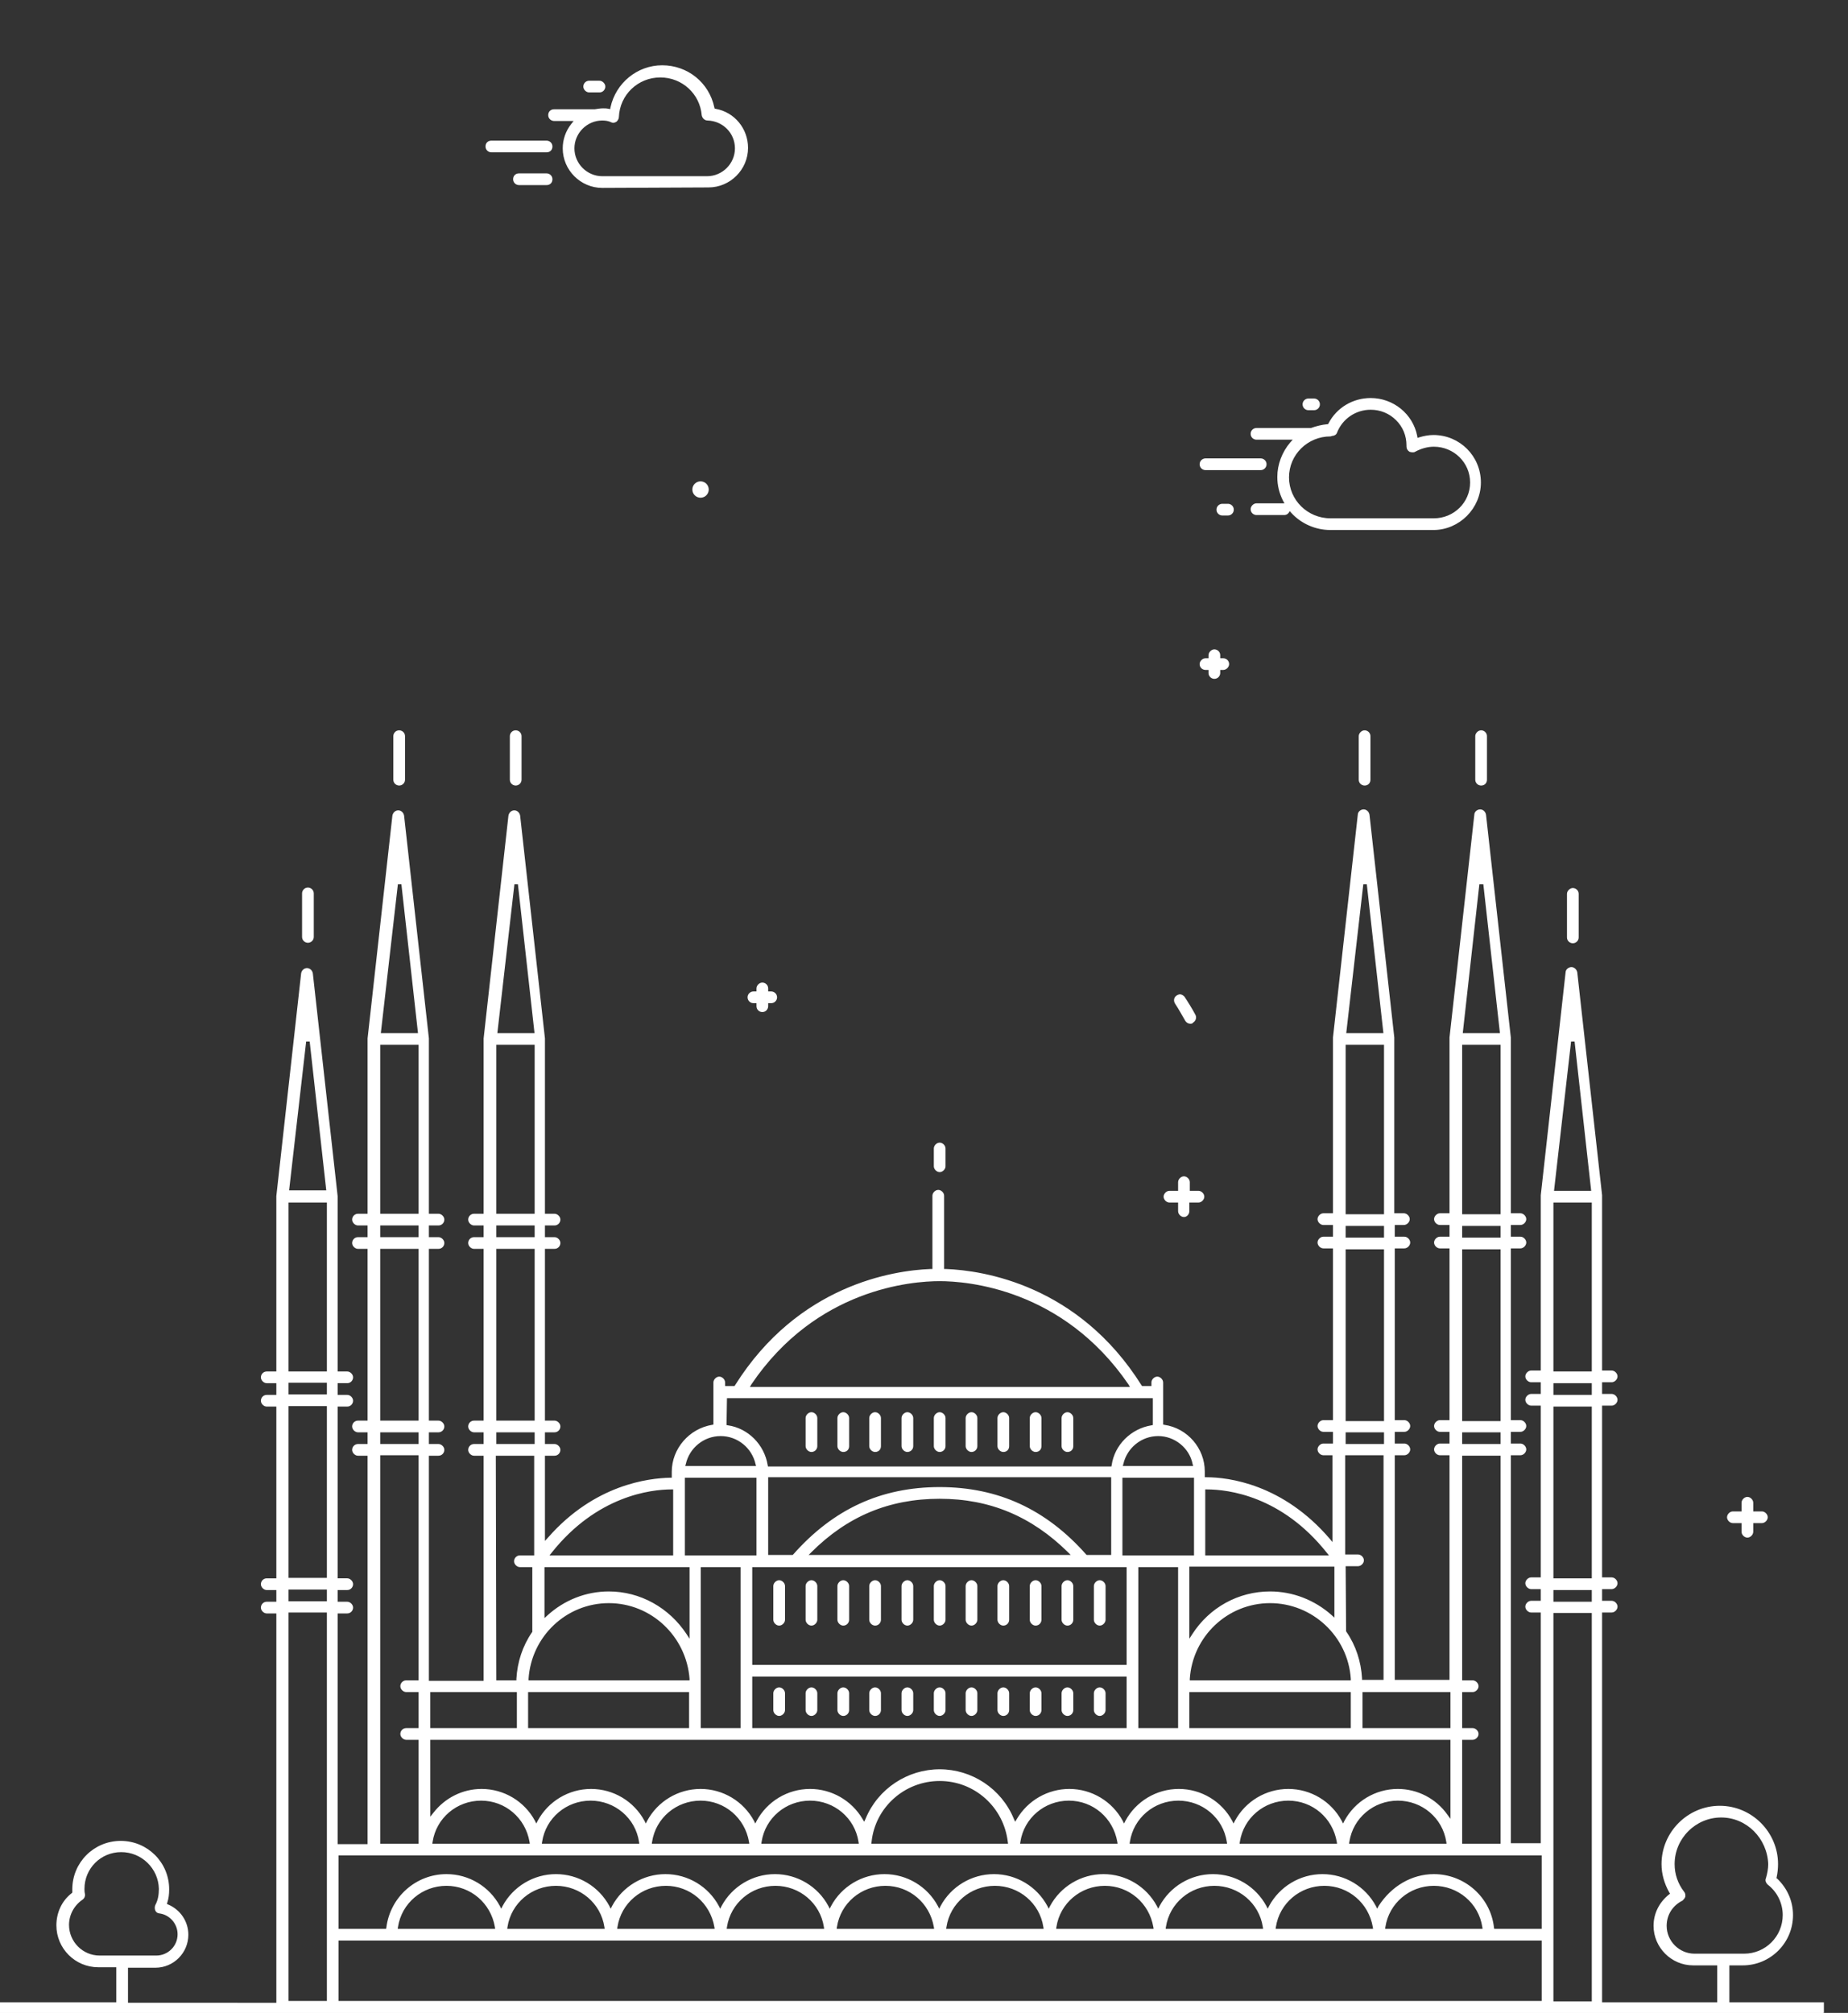 <?xml version="1.0" encoding="UTF-8"?> <!-- Generator: Adobe Illustrator 25.0.1, SVG Export Plug-In . SVG Version: 6.00 Build 0) --> <svg xmlns="http://www.w3.org/2000/svg" xmlns:xlink="http://www.w3.org/1999/xlink" id="Слой_1" x="0px" y="0px" viewBox="0 0 394.9 430.1" style="enable-background:new 0 0 394.9 430.1;" xml:space="preserve"><rect x="0" y="0" width="394.9" height="430.1" fill="#333333" stroke="none"/> <style type="text/css"> .st0{fill:#FFFFFF;stroke:#FFFFFF;stroke-width:0.5;stroke-miterlimit:10;} </style> <path class="st0" d="M389.5,428.1h-20.2v-8.4h3.1c5.8,0,10.5-4.7,10.5-10.5c0-2.9-1.2-5.6-3.3-7.6l-0.3-0.2l0.1-0.3 c0.2-0.9,0.3-1.9,0.3-2.8c0-6.7-5.5-12.2-12.2-12.2s-12.2,5.5-12.2,12.2c0,2.1,0.6,4.1,1.6,5.9l0.3,0.5l-0.4,0.3 c-2,1.6-3.2,3.9-3.2,6.5c0,4.5,3.7,8.2,8.2,8.2h5.4v8.4h-25.1v-83.8h2.3c0.5,0,1-0.5,1-1s-0.5-1-1-1h-2.3v-3h2.3c0.5,0,1-0.5,1-1 s-0.5-1-1-1h-2.3v-37.2h2.3c0.5,0,1-0.5,1-1s-0.5-1-1-1h-2.3v-3h2.3c0.5,0,1-0.5,1-1s-0.5-1-1-1h-2.3v-37.7l-5.3-47.6 c-0.1-0.5-0.5-0.9-1-0.9s-1,0.4-1,0.9l-5.3,47.6v37.7h-2.3c-0.5,0-1,0.5-1,1s0.5,1,1,1h2.3v3h-2.3c-0.5,0-1,0.5-1,1s0.5,1,1,1h2.3 v37.2h-2.3c-0.5,0-1,0.5-1,1s0.5,1,1,1h2.3v3h-2.3c-0.5,0-1,0.5-1,1s0.5,1,1,1h2.3v49.8h-6.9v-83.4h2.3c0.5,0,1-0.5,1-1s-0.5-1-1-1 h-2.3v-3h2.3c0.5,0,1-0.5,1-1s-0.5-1-1-1h-2.3v-37.2h2.3c0.5,0,1-0.5,1-1s-0.5-1-1-1h-2.3v-3h2.3c0.5,0,1-0.5,1-1s-0.5-1-1-1h-2.3 v-37.8l-5.3-47.6c-0.1-0.5-0.5-0.9-1-0.9s-1,0.4-1,0.9l-5.3,47.6v37.8h-2.3c-0.5,0-1,0.5-1,1s0.5,1,1,1h2.3v3h-2.3c-0.5,0-1,0.5-1,1 s0.5,1,1,1h2.3v37.2h-2.3c-0.5,0-1,0.5-1,1s0.5,1,1,1h2.3v3h-2.3c-0.5,0-1,0.5-1,1s0.5,1,1,1h2.3v48.5h-12.2v-48.5h2.3 c0.5,0,1-0.5,1-1s-0.5-1-1-1h-2.3v-3h2.3c0.5,0,1-0.5,1-1s-0.5-1-1-1h-2.3v-37.2h2.3c0.5,0,1-0.5,1-1s-0.5-1-1-1h-2.3v-3h2.2 c0.5,0,1-0.5,1-1s-0.5-1-1-1h-2.3v-37.8l-5.3-47.6c-0.1-0.5-0.5-0.9-1-0.9s-1,0.4-1,0.9l-5.3,47.6v37.8h-2.3c-0.5,0-1,0.5-1,1 s0.5,1,1,1h2.3v3h-2.3c-0.5,0-1,0.5-1,1s0.5,1,1,1h2.3v37.2h-2.3c-0.5,0-1,0.5-1,1s0.5,1,1,1h2.3v3h-2.3c-0.5,0-1,0.5-1,1s0.5,1,1,1 h2.2v19.5L284,329c-10-11.7-21.6-13.1-26.2-13.1h-0.6v-1.5c0-4.8-3.6-9-8.4-9.7l-0.5-0.1v-9.2c0-0.5-0.5-1-1-1s-1,0.5-1,1v1h-2.4 l-0.2-0.3c-13.4-21.3-33.6-24.4-41.6-24.7h-0.6v-15.9c0-0.5-0.5-1-1-1s-1,0.5-1,1v15.9h-0.6c-8,0.3-28.2,3.4-41.6,24.7l-0.2,0.3 h-2.4v-1c0-0.5-0.5-1-1-1s-1,0.5-1,1v9.2l-0.5,0.1c-4.8,0.8-8.4,5-8.4,9.8v1.5h-0.6c-4.5,0.1-16,1.4-25.9,12.7l-1.1,1.2v-19.1h2.3 c0.6,0,1-0.5,1-1s-0.5-1-1-1h-2.3v-3h2.3c0.6,0,1-0.5,1-1s-0.5-1-1-1h-2.3v-37.2h2.3c0.6,0,1-0.5,1-1s-0.5-1-1-1h-2.3v-3h2.3 c0.6,0,1-0.5,1-1s-0.5-1-1-1h-2.3v-37.7l-5.3-47.6c-0.1-0.5-0.5-0.9-1-0.9s-0.9,0.4-1,0.9l-5.3,47.6v37.7h-2.3c-0.6,0-1,0.5-1,1 s0.5,1,1,1h2.3v3h-2.3c-0.6,0-1,0.5-1,1s0.5,1,1,1h2.3v37.2h-2.3c-0.6,0-1,0.5-1,1s0.5,1,1,1h2.3v3h-2.3c-0.6,0-1,0.5-1,1s0.5,1,1,1 h2.3v48.6H91.4v-48.6h2.3c0.6,0,1-0.5,1-1s-0.5-1-1-1h-2.3v-3h2.3c0.6,0,1-0.5,1-1s-0.5-1-1-1h-2.3v-37.2h2.3c0.6,0,1-0.5,1-1 s-0.5-1-1-1h-2.3v-3h2.3c0.6,0,1-0.5,1-1s-0.5-1-1-1h-2.3v-37.7l-5.3-47.6c-0.1-0.5-0.5-0.9-1-0.9s-0.9,0.4-1,0.9l-5.3,47.6v37.7 h-2.3c-0.6,0-1,0.5-1,1s0.5,1,1,1h2.3v3h-2.3c-0.6,0-1,0.5-1,1s0.5,1,1,1h2.3v37.2h-2.3c-0.6,0-1,0.5-1,1s0.5,1,1,1h2.3v3h-2.3 c-0.6,0-1,0.5-1,1s0.5,1,1,1h2.3v83.5h-6.9v-49.8h2.3c0.6,0,1-0.5,1-1s-0.5-1-1-1h-2.3v-3h2.3c0.6,0,1-0.5,1-1s-0.5-1-1-1h-2.3 v-37.2h2.3c0.6,0,1-0.5,1-1s-0.5-1-1-1h-2.3v-3h2.3c0.6,0,1-0.5,1-1s-0.5-1-1-1h-2.3v-37.7L66.6,208c-0.1-0.5-0.5-0.9-1-0.9 s-0.9,0.4-1,0.9l-5.3,47.6v37.7H57c-0.6,0-1,0.5-1,1s0.5,1,1,1h2.3v3H57c-0.6,0-1,0.5-1,1s0.5,1,1,1h2.3v37.2H57c-0.6,0-1,0.5-1,1 s0.5,1,1,1h2.3v3H57c-0.6,0-1,0.5-1,1s0.5,1,1,1h2.3v83.7H27.1v-8h6.1c3.8,0,6.8-3.1,6.8-6.8c0-2.7-1.6-5.1-4.1-6.2l-0.5-0.2 l0.1-0.5c0.3-0.9,0.4-1.8,0.4-2.8c0-5.6-4.5-10.1-10.1-10.1c-5.6,0-10.1,4.5-10.1,10.1v0.8l-0.2,0.2c-2.1,1.6-3.2,4.1-3.2,6.7 c0,4.8,3.9,8.7,8.7,8.7h4.1v8H0c0,0.7,0,1.3,0,2h389.5C389.5,429.4,389.5,428.8,389.5,428.1z M21.3,418.1c-3.8,0-6.8-3.1-6.8-6.8 c0-2.2,1.1-4.3,3-5.6c0.3-0.2,0.5-0.6,0.4-1c-0.1-0.4-0.1-0.8-0.1-1.1c0-4.5,3.6-8.1,8.1-8.1s8.2,3.6,8.3,8.1c0,1.3-0.2,2.5-0.8,3.6 c-0.1,0.3-0.1,0.6,0,0.9c0.1,0.3,0.4,0.5,0.7,0.5c2.3,0.3,4.1,2.3,4.1,4.7c0,2.7-2.2,4.8-4.8,4.8H21.3z M65.2,222.3h1.2l3.6,32.3 h-8.5L65.2,222.3z M70.1,427.8h-8.7v-83.5h8.7V427.8z M70.1,342.4h-8.7v-3h8.7V342.4z M70.1,337.4h-8.7v-37.2h8.7V337.4z M70.1,298.2h-8.7v-3h8.7V298.2z M70.1,293.3h-8.7v-36.6h8.7V293.3z M335.5,222.3h1.2l3.6,32.4h-8.5L335.5,222.3z M315.9,188.7h1.3 l3.6,32.3h-8.5L315.9,188.7z M312.2,223h8.7v36.7h-8.7V223z M312.2,261.7h8.7v3h-8.7V261.7z M312.2,266.7h8.7v37.2h-8.7V266.7z M312.2,305.8h8.7v3h-8.7V305.8z M312.2,371.5h2.5c0.5,0,1-0.5,1-1s-0.5-1-1-1h-2.5v-8.2h2.5c0.5,0,1-0.5,1-1s-0.5-1-1-1h-2.5v-48.5 h8.7v83.4h-8.7V371.5z M310.2,361.3v8.2h-19.3v-8.2H310.2z M291.1,188.7h1.2l3.6,32.3h-8.5L291.1,188.7z M287.3,223h8.7v36.7h-8.7 V223z M287.3,261.7h8.7v3h-8.7V261.7z M287.3,266.7h8.7v37.2h-8.7V266.7z M287.3,305.8h8.7v3h-8.7V305.8z M287.2,310.7h8.7v48.5 h-5.1v-0.6c-0.2-3.5-1.3-6.9-3.3-9.8l-0.1-0.1l-0.1-14.3h2.9c0.5,0,1-0.5,1-1s-0.5-1-1-1h-3V310.7z M254,359.3v-0.6 c0.6-9.2,8.2-16.4,17.4-16.4s16.9,7.2,17.5,16.4v0.6H254z M288.9,361.3v8.2h-35v-8.2H288.9z M257.3,318h0.6 c4.6,0,16.1,1.4,25.8,13.6l0.8,1h-27.2V318z M285.4,334.5v11.7l-1-0.9c-3.6-3.2-8.2-5-13-5c-6.7,0-12.8,3.4-16.4,9l-1.1,1.7v-16.5 H285.4z M255.4,332.6h-15.8v-17.1h15.8V332.6z M252,334.6v34.9h-9v-34.9H252z M160.5,356v-21.4H241V356H160.5z M241,358v11.5h-80.5 V358H241z M200.8,318c-12.5,0-22.6,4.7-31.1,14.3l-0.2,0.2h-5.6v-17.1h73.8v17.1h-5.6l-0.2-0.2C223.4,322.7,213.2,318,200.8,318z M229.4,332.5h-57.2l1-1c7.7-7.7,16.7-11.5,27.6-11.5c10.8,0,19.8,3.8,27.6,11.5L229.4,332.5z M247.5,306.6c3.6,0,6.9,2.6,7.6,6.2 l0.2,0.7h-15.7l0.2-0.7C240.6,309.2,243.8,306.6,247.5,306.6z M160.4,295.6c13.9-20.5,34.4-22.1,40.4-22.1c5.9,0,26.4,1.6,40.5,22.1 l0.6,1h-82.1L160.4,295.6z M155.1,298.5h91.5v6.2l-0.5,0.1c-4.3,0.7-7.7,4.1-8.3,8.3l-0.1,0.5h-73.8l-0.1-0.5 c-0.7-4.3-4.1-7.7-8.3-8.3l-0.5-0.1L155.1,298.5z M146.3,312.8c0.8-3.6,4-6.2,7.7-6.2c3.7,0,6.9,2.6,7.7,6.2l0.2,0.7h-15.8 L146.3,312.8z M146.1,315.5h15.8v17.1h-15.8V315.5z M158.5,334.6v34.9h-9v-34.9H158.5z M117.7,331.6c9.7-12.2,21.3-13.6,25.8-13.6 h0.6v14.6h-27.2L117.7,331.6z M116.1,334.6h31.5V351l-1.1-1.7c-3.7-5.6-9.8-9-16.4-9c-4.8,0-9.4,1.8-13,5.1l-1,0.9V334.6z M112.7,359.3v-0.6c0.6-9.2,8.2-16.4,17.4-16.4s16.8,7.2,17.5,16.4v0.6H112.7z M147.5,361.3v8.2h-34.9v-8.2H147.5z M109.7,188.7h1.2 l3.6,32.3H106L109.7,188.7z M105.8,223h8.7v36.6h-8.7V223z M105.8,261.6h8.7v3h-8.7V261.6z M105.8,266.6h8.7v37.2h-8.7V266.6z M105.8,305.8h8.7v3h-8.7V305.8z M114.4,310.8v21.8h-3.3c-0.6,0-1,0.5-1,1s0.5,1,1,1h2.9v14.2l-0.1,0.1c-2,2.9-3.1,6.3-3.3,9.8v0.6 h-4.8l-0.1-48.5H114.4z M91.7,361.3h19v8.2h-19V361.3z M91.7,371.5h218.5v17.9l-1.1-1.5c-2.4-3.4-6.3-5.4-10.4-5.4 c-4.7,0-9,2.6-11.2,6.7l-0.5,1l-0.5-1c-2.2-4.1-6.5-6.7-11.2-6.7s-9,2.6-11.2,6.7l-0.5,1l-0.5-1c-2.2-4.1-6.5-6.7-11.2-6.7 s-9,2.6-11.2,6.7l-0.5,1l-0.5-1c-2.2-4.1-6.5-6.7-11.2-6.7c-4.5,0-8.7,2.4-11,6.3l-0.6,1l-0.5-1.1c-2.6-6.3-8.8-10.4-15.6-10.4 c-6.8,0-13,4.1-15.6,10.4l-0.5,1.1l-0.6-1c-2.3-3.9-6.5-6.3-11-6.3c-4.7,0-9,2.6-11.2,6.7l-0.5,1l-0.5-1c-2.2-4.1-6.5-6.7-11.2-6.7 s-9,2.6-11.2,6.7l-0.5,1l-0.5-1c-2.2-4.1-6.5-6.7-11.2-6.7s-9,2.6-11.2,6.7l-0.5,1l-0.5-1c-2.2-4.1-6.5-6.7-11.2-6.7 c-4,0-7.7,1.9-10.1,5l-1.1,1.4V371.5z M309.4,394.2H288l0.1-0.7c0.8-5.2,5.3-9,10.6-9c5.3,0,9.8,3.8,10.6,9L309.4,394.2z M286,394.2 h-21.4l0.1-0.7c0.8-5.2,5.3-9,10.6-9s9.7,3.8,10.6,9L286,394.2z M262.5,394.2h-21.4l0.1-0.7c0.8-5.2,5.3-9,10.6-9s9.8,3.8,10.6,9 L262.5,394.2z M239.1,394.2h-21.4l0.1-0.7c0.8-5.2,5.3-9,10.6-9s9.7,3.8,10.6,9L239.1,394.2z M215.7,394.2h-29.8l0.1-0.7 c0.8-7.5,7.2-13.2,14.8-13.2c7.6,0,13.9,5.7,14.8,13.2L215.7,394.2z M183.8,394.2h-21.4l0.1-0.7c0.8-5.2,5.3-9,10.6-9 s9.8,3.8,10.6,9L183.8,394.2z M160.4,394.2H139l0.1-0.7c0.8-5.2,5.3-9,10.6-9c5.3,0,9.7,3.8,10.6,9L160.4,394.2z M136.9,394.2h-21.4 l0.1-0.7c0.8-5.2,5.3-9,10.6-9c5.3,0,9.8,3.8,10.6,9L136.9,394.2z M113.5,394.2H92.1l0.1-0.7c0.8-5.2,5.3-9,10.6-9 c5.3,0,9.7,3.8,10.6,9L113.5,394.2z M84.8,188.7H86l3.6,32.3h-8.5L84.8,188.7z M81,223h8.7v36.6H81V223z M81,261.6h8.7v3H81V261.6z M81,266.6h8.7v37.2H81V266.6z M81,305.8h8.7v3H81V305.8z M81,310.7h8.7v48.6h-2.9c-0.6,0-1,0.5-1,1s0.5,1,1,1h2.9v8.2h-2.9 c-0.6,0-1,0.5-1,1s0.5,1,1,1h2.9v22.7H81V310.7z M329.7,427.8H72.1v-13.4h257.6V427.8z M84.7,412.4l0.1-0.7c0.8-5.2,5.3-9,10.6-9 s9.7,3.8,10.6,9l0.1,0.7H84.7z M108.1,412.4l0.1-0.7c0.8-5.2,5.3-9,10.6-9c5.3,0,9.8,3.8,10.6,9l0.1,0.7H108.1z M131.6,412.4 l0.1-0.7c0.8-5.2,5.3-9,10.6-9s9.7,3.8,10.6,9l0.1,0.7H131.6z M155,412.4l0.1-0.7c0.8-5.2,5.3-9,10.6-9c5.3,0,9.8,3.8,10.6,9 l0.1,0.7H155z M178.5,412.4l0.1-0.7c0.8-5.2,5.3-9,10.6-9c5.3,0,9.7,3.8,10.6,9l0.1,0.7H178.5z M201.9,412.4l0.1-0.7 c0.8-5.2,5.3-9,10.6-9s9.8,3.8,10.6,9l0.1,0.7H201.9z M225.4,412.4l0.1-0.7c0.8-5.2,5.3-9,10.6-9s9.7,3.8,10.6,9l0.1,0.7H225.4z M248.8,412.4l0.1-0.7c0.8-5.2,5.3-9,10.6-9s9.8,3.8,10.6,9l0.1,0.7H248.8z M272.3,412.4l0.1-0.7c0.8-5.2,5.3-9,10.6-9 s9.7,3.8,10.6,9l0.1,0.7H272.3z M295.7,412.4l0.1-0.7c0.8-5.2,5.3-9,10.6-9s9.8,3.8,10.6,9l0.1,0.7H295.7z M329.7,412.4h-10.6 l-0.1-0.5c-0.7-6.4-6.2-11.2-12.6-11.2c-4.6,0-8.9,2.5-11.6,6.7l-0.5,1l-0.5-1c-2.2-4.1-6.5-6.7-11.2-6.7s-9,2.6-11.2,6.7l-0.5,1 l-0.5-1c-2.2-4.1-6.5-6.7-11.2-6.7s-9,2.6-11.2,6.7l-0.5,1l-0.5-1c-2.2-4.1-6.5-6.7-11.2-6.7s-9,2.6-11.2,6.7l-0.5,1l-0.5-1 c-2.2-4.1-6.5-6.7-11.2-6.7s-9,2.6-11.2,6.7l-0.5,1l-0.5-1c-2.2-4.1-6.5-6.7-11.2-6.7s-9,2.6-11.2,6.7l-0.5,1l-0.5-1 c-2.2-4.1-6.5-6.7-11.2-6.7s-9,2.6-11.2,6.7l-0.5,1l-0.5-1c-2.2-4.1-6.5-6.7-11.2-6.7s-9,2.6-11.2,6.7l-0.5,1l-0.5-1 c-2.2-4.1-6.5-6.7-11.2-6.7s-9,2.6-11.2,6.7l-0.5,1l-0.5-1c-2.2-4.1-6.5-6.7-11.2-6.7c-6.4,0-11.8,4.8-12.6,11.2l-0.1,0.5H72.1 v-16.2h257.6V412.4z M340.4,427.9h-8.7v-83.5h8.7V427.9z M340.4,342.5h-8.7v-3h8.7V342.5z M340.4,337.5h-8.7v-37.2h8.7V337.5z M340.4,298.3h-8.7v-3h8.7V298.3z M340.4,293.3h-8.7v-36.6h8.7V293.3z M362.1,417.7c-3.4,0-6.2-2.8-6.2-6.2c0-2.4,1.3-4.5,3.5-5.6 c0.2-0.2,0.4-0.4,0.5-0.7c0-0.3,0-0.6-0.2-0.8c-1.4-1.8-2.1-3.9-2.1-6.1c0-5.6,4.6-10.2,10.2-10.2c5.6,0,10.1,4.6,10.3,10.2 c0,1-0.2,2.1-0.5,3.1c-0.2,0.4,0,0.8,0.3,1.1c2.1,1.6,3.3,4.1,3.3,6.7c0,4.7-3.8,8.5-8.5,8.5H362.1z"></path> <circle class="st0" cx="149.7" cy="104.6" r="1.5"></circle> <path class="st0" d="M105,32.3c-0.5,0-1-0.4-1-1s0.4-1,1-1h11.8c0.5,0,1,0.4,1,1s-0.4,1-1,1H105z"></path> <path class="st0" d="M110.9,39.3c-0.5,0-1-0.4-1-1s0.4-1,1-1h5.9c0.5,0,1,0.4,1,1s-0.4,1-1,1H110.9z"></path> <path class="st0" d="M125.9,19.5c-0.5,0-1-0.5-1-1s0.4-1,1-1h2.2c0.5,0,1,0.5,1,1s-0.4,1-1,1H125.9z"></path> <path class="st0" d="M128.7,39.9c-4.5,0-8.2-3.7-8.2-8.2c0-1.8,0.6-3.6,1.8-5.1l0.8-1h-4.7c-0.5,0-1-0.4-1-1s0.4-1,1-1h8.6h0.1 c0.6-0.1,1.2-0.2,1.8-0.2c0.4,0,0.7,0,1.1,0.1l0.6,0.1l0.1-0.6c1.1-5.1,5.6-8.8,10.8-8.8c5.3,0,9.8,3.6,10.9,8.8l0.1,0.4l0.4,0.1 c3.9,0.7,6.7,4.1,6.7,8.1c0,4.5-3.7,8.2-8.2,8.2L128.7,39.9L128.7,39.9L128.7,39.9z M128.7,25.5c-3.4,0-6.2,2.8-6.2,6.2 s2.8,6.2,6.2,6.2h22.4c3.4,0,6.2-2.8,6.2-6.2c0-3.4-2.7-6.1-6.1-6.2c-0.5,0-0.9-0.4-1-0.9c-0.4-4.7-4.3-8.3-9.1-8.3 c-4.9,0-8.9,3.8-9.1,8.7c0,0.3-0.2,0.6-0.4,0.8c-0.2,0.1-0.4,0.2-0.5,0.2s-0.2,0-0.4-0.1C130.1,25.6,129.4,25.5,128.7,25.5z"></path> <path class="st0" d="M284.3,113c-3.1,0-6.1-1.3-8.2-3.6l-0.5-0.6l-0.4,0.6c-0.2,0.3-0.5,0.4-0.8,0.4h-5.9c-0.5,0-1-0.4-1-1 c0-0.5,0.5-1,1-1h6.4l-0.5-0.9c-0.8-1.6-1.2-3.2-1.2-5c0-2.6,1-5.2,2.7-7.2l0.9-1h-8.3c-0.5,0-1-0.4-1-1s0.5-1,1-1h11.6h0.1 c1.1-0.4,2.3-0.7,3.4-0.8h0.3l0.2-0.3c1.7-3.3,5.1-5.3,8.8-5.3c4.7,0,8.8,3.3,9.7,7.9l0.1,0.7l0.6-0.2c1-0.3,2-0.5,3-0.5 c5.5,0,9.9,4.4,9.9,9.9c0,5.4-4.5,9.9-9.9,9.9L284.3,113L284.3,113L284.3,113z M284.3,93c-5,0-9.1,4-9.1,9c0,5,4.1,9,9.1,9h22.1 c4.4,0,8-3.5,8-7.9s-3.6-7.9-8-7.9c-1.4,0-2.8,0.4-4.1,1.1c-0.1,0.1-0.3,0.1-0.5,0.1s-0.4-0.1-0.5-0.1c-0.3-0.2-0.5-0.5-0.5-0.9 v-0.2c0-2.2-0.8-4.1-2.3-5.6s-3.5-2.3-5.6-2.3c-3.3,0-6.2,2-7.4,5c-0.1,0.4-0.5,0.6-0.9,0.6L284.3,93z"></path> <path class="st0" d="M257.6,100.2c-0.5,0-1-0.4-1-1s0.5-1,1-1h11.8c0.5,0,1,0.4,1,1s-0.5,1-1,1H257.6z"></path> <path class="st0" d="M261.2,109.9c-0.5,0-1-0.4-1-1s0.5-1,1-1h1.2c0.5,0,1,0.4,1,1s-0.5,1-1,1H261.2z"></path> <path class="st0" d="M279.6,87.4c-0.5,0-1-0.4-1-1s0.5-1,1-1h1.2c0.5,0,1,0.4,1,1s-0.5,1-1,1H279.6z"></path> <path class="st0" d="M253,259.8c-0.5,0-1-0.5-1-1v-2.1h-2.1c-0.5,0-1-0.5-1-1s0.5-1,1-1h2.1v-2.1c0-0.5,0.5-1,1-1s1,0.5,1,1v2.1h2.1 c0.5,0,1,0.5,1,1s-0.5,1-1,1h-2.2v2.1C253.9,259.3,253.5,259.8,253,259.8z"></path> <path class="st0" d="M373.4,328.3c-0.5,0-1-0.5-1-1v-2.1h-2.1c-0.5,0-1-0.5-1-1s0.5-1,1-1h2.1v-2.1c0-0.5,0.5-1,1-1s1,0.5,1,1v2.1 h2.1c0.5,0,1,0.5,1,1s-0.5,1-1,1h-2.1v2.1C374.4,327.8,373.9,328.3,373.4,328.3z"></path> <path class="st0" d="M259.5,144.8c-0.5,0-1-0.4-1-1v-0.9h-0.9c-0.5,0-1-0.4-1-1c0-0.5,0.5-1,1-1h0.9V140c0-0.5,0.5-1,1-1s1,0.4,1,1 v0.9h0.9c0.5,0,1,0.4,1,1c0,0.5-0.5,1-1,1h-0.9v0.9C260.5,144.3,260.1,144.8,259.5,144.8z"></path> <path class="st0" d="M162.9,216c-0.5,0-1-0.4-1-1v-0.9H161c-0.5,0-1-0.4-1-1s0.5-1,1-1h0.9v-0.9c0-0.5,0.5-1,1-1s1,0.4,1,1v0.9h0.9 c0.5,0,1,0.4,1,1s-0.5,1-1,1h-0.9v0.9C163.9,215.5,163.5,216,162.9,216z"></path> <path class="st0" d="M200.8,250.2c-0.5,0-1-0.5-1-1v-3.8c0-0.5,0.5-1,1-1s1,0.5,1,1v3.8C201.8,249.7,201.3,250.2,200.8,250.2z"></path> <path class="st0" d="M166.5,347.1c-0.5,0-1-0.5-1-1v-7.2c0-0.5,0.5-1,1-1s1,0.5,1,1v7.2C167.5,346.6,167,347.1,166.5,347.1z"></path> <path class="st0" d="M173.4,347.1c-0.5,0-1-0.5-1-1v-7.2c0-0.5,0.5-1,1-1s1,0.5,1,1v7.2C174.4,346.6,173.9,347.1,173.4,347.1z"></path> <path class="st0" d="M180.2,347.1c-0.5,0-1-0.5-1-1v-7.2c0-0.5,0.5-1,1-1s1,0.5,1,1v7.2C181.2,346.6,180.8,347.1,180.2,347.1z"></path> <path class="st0" d="M187,347.1c-0.5,0-1-0.5-1-1v-7.2c0-0.5,0.5-1,1-1s1,0.5,1,1v7.2C188,346.6,187.6,347.1,187,347.1z"></path> <path class="st0" d="M193.9,347.1c-0.5,0-1-0.5-1-1v-7.2c0-0.5,0.5-1,1-1s1,0.5,1,1v7.2C194.9,346.6,194.4,347.1,193.9,347.1z"></path> <path class="st0" d="M200.8,347.1c-0.5,0-1-0.5-1-1v-7.2c0-0.5,0.5-1,1-1s1,0.5,1,1v7.2C201.8,346.6,201.3,347.1,200.8,347.1z"></path> <path class="st0" d="M207.6,347.1c-0.5,0-1-0.5-1-1v-7.2c0-0.5,0.5-1,1-1s1,0.5,1,1v7.2C208.6,346.6,208.1,347.1,207.6,347.1z"></path> <path class="st0" d="M214.4,347.1c-0.5,0-1-0.5-1-1v-7.2c0-0.5,0.5-1,1-1s1,0.5,1,1v7.2C215.4,346.6,215,347.1,214.4,347.1z"></path> <path class="st0" d="M221.3,347.1c-0.5,0-1-0.5-1-1v-7.2c0-0.5,0.5-1,1-1s1,0.5,1,1v7.2C222.3,346.6,221.9,347.1,221.3,347.1z"></path> <path class="st0" d="M228.1,347.1c-0.5,0-1-0.5-1-1v-7.2c0-0.5,0.5-1,1-1s1,0.5,1,1v7.2C229.1,346.6,228.7,347.1,228.1,347.1z"></path> <path class="st0" d="M235,347.1c-0.5,0-1-0.5-1-1v-7.2c0-0.5,0.5-1,1-1s1,0.5,1,1v7.2C236,346.6,235.5,347.1,235,347.1z"></path> <path class="st0" d="M166.5,366.4c-0.5,0-1-0.5-1-1v-3.6c0-0.5,0.5-1,1-1s1,0.5,1,1v3.6C167.5,365.9,167,366.4,166.5,366.4z"></path> <path class="st0" d="M173.4,366.4c-0.5,0-1-0.5-1-1v-3.6c0-0.5,0.5-1,1-1s1,0.5,1,1v3.6C174.4,365.9,173.9,366.4,173.4,366.4z"></path> <path class="st0" d="M180.2,366.4c-0.5,0-1-0.5-1-1v-3.6c0-0.5,0.5-1,1-1s1,0.5,1,1v3.6C181.2,365.9,180.8,366.4,180.2,366.4z"></path> <path class="st0" d="M187,366.4c-0.5,0-1-0.5-1-1v-3.6c0-0.5,0.5-1,1-1s1,0.5,1,1v3.6C188,365.9,187.6,366.4,187,366.4z"></path> <path class="st0" d="M193.9,366.4c-0.5,0-1-0.5-1-1v-3.6c0-0.5,0.5-1,1-1s1,0.5,1,1v3.6C194.9,365.9,194.4,366.4,193.9,366.4z"></path> <path class="st0" d="M200.8,366.4c-0.5,0-1-0.5-1-1v-3.6c0-0.5,0.5-1,1-1s1,0.5,1,1v3.6C201.8,365.9,201.3,366.4,200.8,366.4z"></path> <path class="st0" d="M207.6,366.4c-0.5,0-1-0.5-1-1v-3.6c0-0.5,0.5-1,1-1s1,0.5,1,1v3.6C208.6,365.9,208.1,366.4,207.6,366.4z"></path> <path class="st0" d="M214.4,366.4c-0.5,0-1-0.5-1-1v-3.6c0-0.5,0.5-1,1-1s1,0.5,1,1v3.6C215.4,365.9,215,366.4,214.4,366.4z"></path> <path class="st0" d="M221.3,366.4c-0.5,0-1-0.5-1-1v-3.6c0-0.5,0.5-1,1-1s1,0.5,1,1v3.6C222.3,365.9,221.9,366.4,221.3,366.4z"></path> <path class="st0" d="M228.1,366.4c-0.5,0-1-0.5-1-1v-3.6c0-0.5,0.5-1,1-1s1,0.5,1,1v3.6C229.1,365.9,228.7,366.4,228.1,366.4z"></path> <path class="st0" d="M235,366.4c-0.5,0-1-0.5-1-1v-3.6c0-0.5,0.5-1,1-1s1,0.5,1,1v3.6C236,365.9,235.5,366.4,235,366.4z"></path> <path class="st0" d="M173.4,310c-0.5,0-1-0.5-1-1v-6c0-0.5,0.5-1,1-1s1,0.5,1,1v6C174.4,309.6,173.9,310,173.4,310z"></path> <path class="st0" d="M180.2,310c-0.5,0-1-0.5-1-1v-6c0-0.5,0.5-1,1-1s1,0.5,1,1v6C181.2,309.6,180.8,310,180.2,310z"></path> <path class="st0" d="M187,310c-0.5,0-1-0.5-1-1v-6c0-0.5,0.5-1,1-1s1,0.5,1,1v6C188,309.6,187.6,310,187,310z"></path> <path class="st0" d="M193.9,310c-0.5,0-1-0.5-1-1v-6c0-0.5,0.5-1,1-1s1,0.5,1,1v6C194.9,309.6,194.4,310,193.9,310z"></path> <path class="st0" d="M200.8,310c-0.5,0-1-0.5-1-1v-6c0-0.5,0.5-1,1-1s1,0.5,1,1v6C201.8,309.6,201.3,310,200.8,310z"></path> <path class="st0" d="M207.6,310c-0.5,0-1-0.5-1-1v-6c0-0.5,0.5-1,1-1s1,0.5,1,1v6C208.6,309.6,208.1,310,207.6,310z"></path> <path class="st0" d="M214.4,310c-0.5,0-1-0.5-1-1v-6c0-0.5,0.5-1,1-1s1,0.5,1,1v6C215.4,309.6,215,310,214.4,310z"></path> <path class="st0" d="M221.3,310c-0.5,0-1-0.5-1-1v-6c0-0.5,0.5-1,1-1s1,0.5,1,1v6C222.3,309.6,221.9,310,221.3,310z"></path> <path class="st0" d="M228.1,310c-0.5,0-1-0.5-1-1v-6c0-0.5,0.5-1,1-1s1,0.5,1,1v6C229.1,309.6,228.7,310,228.1,310z"></path> <path class="st0" d="M65.8,201.2c-0.5,0-1-0.4-1-1v-9.3c0-0.5,0.4-1,1-1c0.5,0,1,0.4,1,1v9.3C66.8,200.8,66.3,201.2,65.8,201.2z"></path> <path class="st0" d="M85.3,167.6c-0.5,0-1-0.4-1-1v-9.3c0-0.5,0.4-1,1-1c0.5,0,1,0.4,1,1v9.3C86.3,167.2,85.8,167.6,85.3,167.6z"></path> <path class="st0" d="M110.2,167.6c-0.5,0-1-0.4-1-1v-9.3c0-0.5,0.4-1,1-1c0.5,0,1,0.4,1,1v9.3C111.2,167.2,110.7,167.6,110.2,167.6z "></path> <path class="st0" d="M291.6,167.6c-0.5,0-1-0.4-1-1v-9.3c0-0.5,0.5-1,1-1s1,0.4,1,1v9.3C292.6,167.2,292.2,167.6,291.6,167.6z"></path> <path class="st0" d="M336.1,201.3c-0.5,0-1-0.4-1-1V191c0-0.5,0.5-1,1-1s1,0.4,1,1v9.3C337.1,200.9,336.6,201.3,336.1,201.3z"></path> <path class="st0" d="M316.5,167.6c-0.5,0-1-0.4-1-1v-9.3c0-0.5,0.5-1,1-1s1,0.4,1,1v9.3C317.5,167.2,317.1,167.6,316.5,167.6z"></path> <path class="st0" d="M254.4,218.5c-0.4,0-0.7-0.2-0.9-0.5c-0.7-1.2-1.4-2.5-2.2-3.7c-0.3-0.5-0.2-1.1,0.3-1.4 c0.2-0.1,0.4-0.2,0.5-0.2c0.3,0,0.6,0.2,0.8,0.4c0.8,1.2,1.6,2.5,2.3,3.8c0.3,0.5,0.1,1.1-0.4,1.4 C254.7,218.5,254.5,218.5,254.4,218.5z"></path> </svg> 